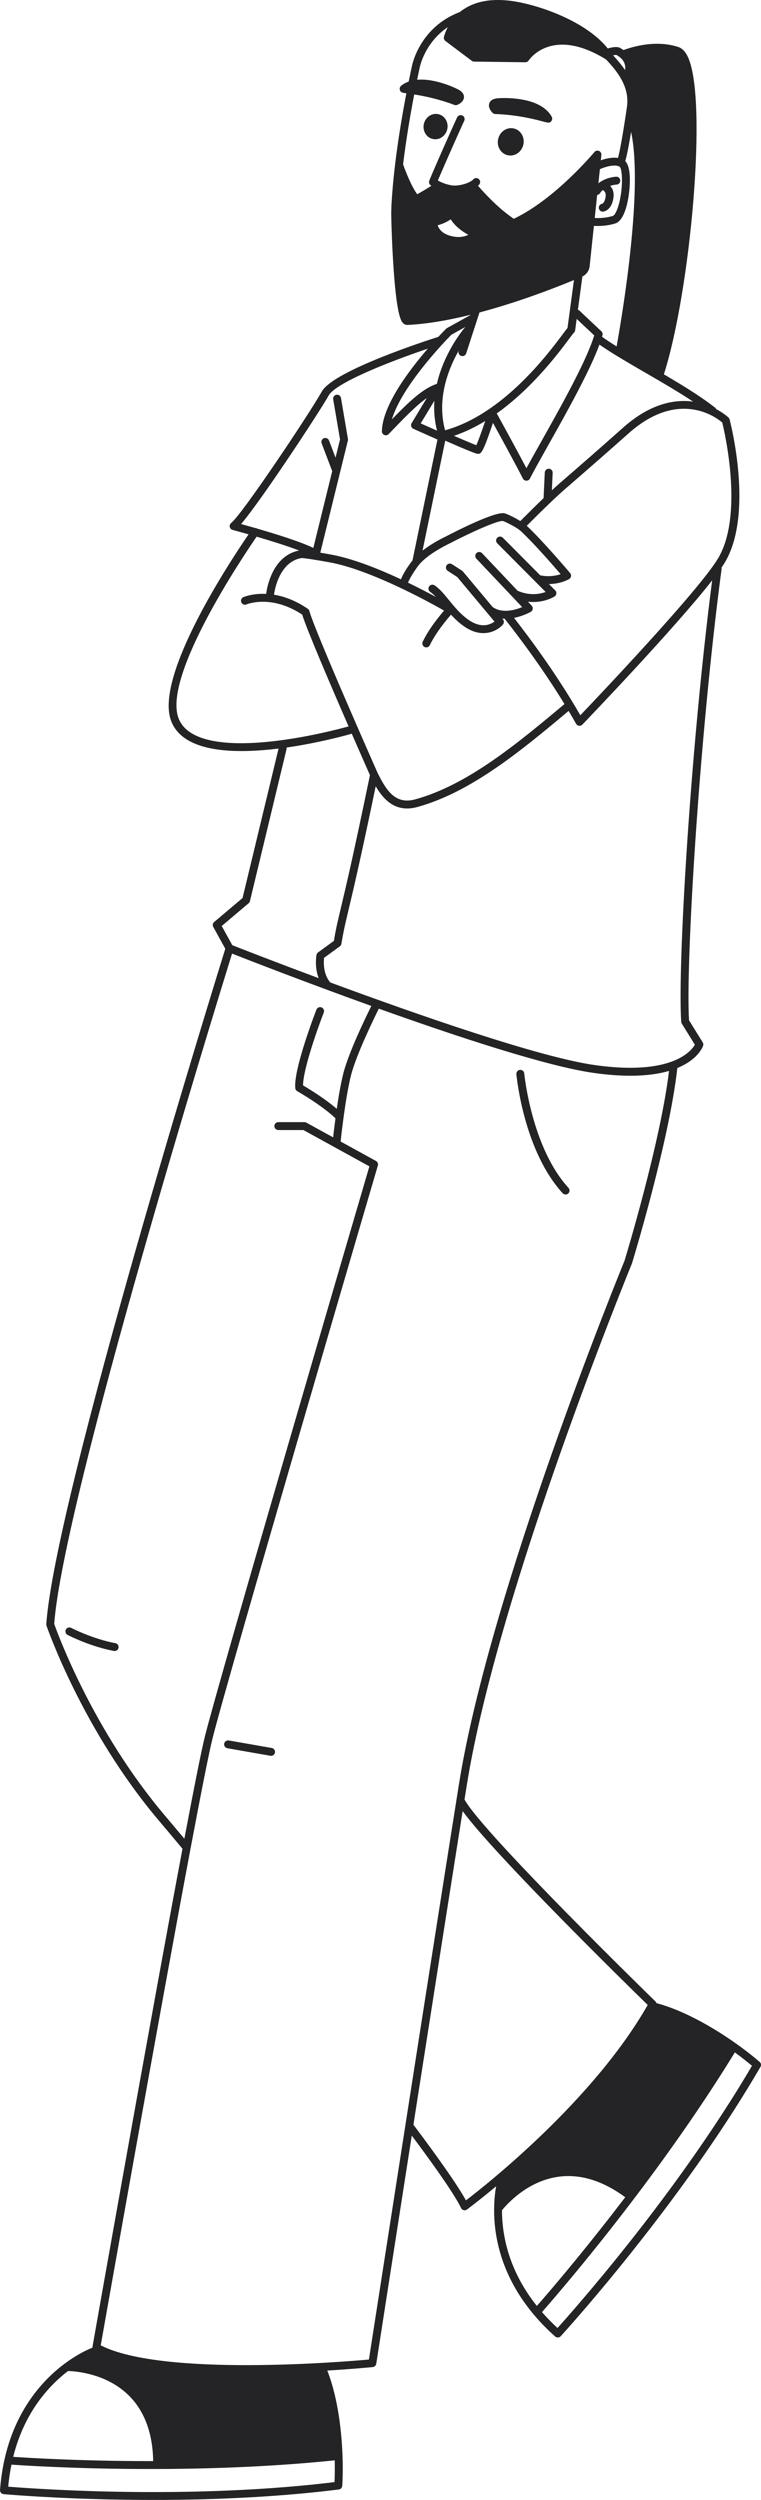 <svg xmlns="http://www.w3.org/2000/svg" id="uuid-9de18494-2137-4b78-b1ee-1e23e0ab24f5" viewBox="0 0 577.41 1895.51"><defs><style>.uuid-56713106-6b51-4cb6-b245-8bad30e32400{fill:#242427;stroke-width:0px;}</style></defs><g id="uuid-9b6eaedb-9403-4fe1-81aa-fedb35496b62"><path class="uuid-56713106-6b51-4cb6-b245-8bad30e32400" d="m576.4,1563.41c-.28-.25-7.07-6.28-18-14.02-12.36-8.76-36.49-24.26-60.32-30.59,0,0,0,0,0,0-.14-.48-.4-.94-.78-1.31-1.3-1.27-130.62-127.25-144.78-152.98-.02-.03-.04-.06-.06-.09.59-3.69,1.16-7.29,1.71-10.77,23.45-147.22,124.3-393.19,125.32-395.66.04-.09.07-.17.09-.26.28-.92,28.21-92.38,34.35-147.95,15.88-6.5,19.34-16.2,19.57-16.91.28-.84.17-1.76-.3-2.51l-10.39-16.77c-2.63-40.85,7.49-212.49,24.69-342.14.05-.36.02-.71-.06-1.05.86-1.26,1.63-2.44,2.29-3.51,22.42-36.78,4.63-105.96,3.86-108.89-.14-.54-.43-1.03-.83-1.41-.22-.21-3.51-3.29-9.27-6.35-.19-.42-.47-.81-.86-1.11-10.85-8.51-24.72-17-38.91-25.31,20.06-62.23,33.7-209.73,17.93-241.24-1.85-3.69-4.16-6.01-6.87-6.91-16.53-5.44-33.67-.67-41.68,2.29-.83-.59-1.73-1.15-2.72-1.69-1.72-.94-4.83-.79-9.25.46-15.99-19.99-49.75-32.11-69.83-35.53-17.87-3.02-32.13-.36-42.39,7.93h-.02s-.01.02-.02.02c-30.06,11.33-35.98,39.35-36.2,40.47-.03.13-1.06,4.7-2.58,12.23,0,0,0,0,0,0h-.01c-2.01.72-3.92,1.73-5.65,3.09-.95.75-1.38,2.02-1.06,3.18.54,1.97,1.85,2.21,4.96,2.64,0,0,0,0,0,0-2.7,14.06-6.1,33.59-8.53,53.73,0,.01,0,.02,0,.03-1.36,11.29-2.29,21.73-2.79,31.12l-.17,6.15v.12c.09,7.82.69,26.67,1.94,43.91,2.53,34.89,5.82,37.99,7.22,39.32,1.06,1,2.16,1.23,2.95,1.23h.18c14.99-.68,31.53-3.65,47.8-7.67h0l-.08.23-17.68,9.82c-.24.13-.46.3-.66.49-.4.4-2.63,2.63-5.94,6.18-.04.01-.08.01-.12.02-8.09,2.57-79.33,25.58-88.23,41.35-9.89,17.49-60.44,93.15-68.82,99.74-.89.7-1.31,1.85-1.08,2.97.23,1.11,1.07,2,2.17,2.29.15.04,5.07,1.34,12.12,3.35-13.14,19.12-71.41,106.87-58.87,141.2,6.47,17.71,28.74,23.12,53.56,23.12,9.23,0,18.8-.75,28.05-1.89l-27.31,113.31-21.54,18.19c-1.09.92-1.38,2.49-.69,3.74l9.13,16.55c-7.73,24.84-129.14,416.4-135.82,512.05-.03.4.02.79.15,1.17.27.79,27.28,79.28,85.1,147.62,4.97,5.86,10.9,12.93,18.09,21.54-25.22,134-67.86,375.18-68.29,377.61-.04.25-.05.49-.03.73,0,0,0,0,0,0-.11.03-.21.06-.32.1-.38.14-9.31,3.43-20.79,11.99-.09.06-.17.11-.26.18-16.01,12.02-36.87,34.36-45.37,72.5-1.65,7.36-2.78,15.11-3.37,23.03-.09,1.27.62,2.41,1.71,2.93.13.07.27.12.41.16.11.04.23.07.35.08.06.02.13.03.2.04h.06c.07,0,.2.02.38.04.04,0,.08,0,.12,0,.12.01.24.02.39.04h.19s.24.03.24.03l.38.03.9.07.33.03c.21.02.43.04.66.05l.77.06c.26.02.54.05.82.07.39.03.8.06,1.22.09.52.04,1.06.08,1.62.12.28.03.57.05.87.07l.63.05c.22.02.44.03.67.05.58.04,1.19.09,1.81.13l1.25.09h.18l.46.03,2.86.2c.5.03,1.01.07,1.49.1.24.01.48.03.73.04l.55.04c.95.06,1.94.12,2.96.18.2.02.41.03.62.04.38.02.76.05,1.14.07.39.02.78.04,1.17.07.49.03.99.06,1.5.09.31.02.61.04.91.05.3.02.6.04.9.05.86.05,1.72.1,2.58.14,1.61.09,3.29.18,5.01.27,1.07.05,2.16.11,3.27.16.82.04,1.63.08,2.45.12.11,0,.21.01.32.02.9.04,1.82.08,2.75.12.06,0,.13.01.19.01,1.1.05,2.22.1,3.36.15,1.85.08,3.69.16,5.54.23l4.03.15c.88.03,1.78.07,2.68.09.96.04,1.94.07,2.92.1.49.02.98.04,1.47.05.44.02.88.04,1.33.05h.16l4.23.13h.1c1.75.05,3.51.1,5.31.14l1.22.03h.12c.21.01.42.01.63.02.28.01.57.01.86.02.26.01.53.02.8.02.35.01.71.01,1.07.02.44.01.89.02,1.33.03.32,0,.65,0,.97.02.39,0,.79,0,1.19.02h.06c9.73.19,19.37.29,28.92.29,51.06,0,99.23-2.7,140.71-7.92,1.42-.18,2.51-1.33,2.62-2.75.03-.38.69-9.43.21-22.81-.53-14.72-2.75-42.16-11.55-64.61,0,0,0,0,0,0,19.34-1.17,32.66-2.46,34.48-2.64,1.36-.13,2.46-1.17,2.67-2.53.12-.79,12.2-78.59,26.94-173,20.44,27.38,33.02,45.85,37.41,54.94.39.8,1.11,1.39,1.98,1.61.24.06.48.09.72.09.63,0,1.25-.2,1.77-.58.29-.21,8.92-6.59,22.11-17.58-.72,4.11-1.43,9.88-1.51,16.92-.01.07-.01.14-.01.22-.17,20.02,4.92,50.16,30.06,80.07,4.85,5.78,10.32,11.38,16.26,16.66.57.5,1.28.75,1.99.75.19,0,.37-.02.56-.05.04,0,.08-.02.12-.03.08-.01.15-.03.22-.06.28-.08.55-.21.8-.38.09-.06.17-.12.25-.19.08-.07.16-.14.23-.22,0,0,.05-.05.13-.14.05-.06.13-.14.22-.24,0,0,.01-.02.02-.03l.14-.15.42-.46,1.09-1.2c.04-.05.08-.09.13-.14.24-.27.5-.56.79-.88v-.02c.58-.64,1.22-1.35,1.92-2.14.19-.2.37-.41.56-.62.09-.1.18-.21.28-.32s.2-.22.29-.33l.42-.47c.53-.59,1.09-1.22,1.65-1.87l.84-.94c.04-.05.06-.07.11-.13l.11-.12c.48-.55.98-1.12,1.49-1.71l.19-.22.44-.49c.32-.37.64-.74.95-1.09l.21-.25.63-.72c.07-.08.14-.16.2-.24.85-.97,1.74-1.99,2.65-3.05.65-.75,1.32-1.52,1.99-2.31.41-.46.8-.92,1.19-1.38.92-1.07,1.84-2.14,2.75-3.22.68-.8,1.38-1.62,2.08-2.45.75-.87,1.48-1.74,2.21-2.61.75-.88,1.51-1.78,2.28-2.7,2.02-2.39,4.03-4.8,6.01-7.2.38-.44.74-.87,1.1-1.31l1.42-1.73,1.14-1.38c.43-.53.87-1.06,1.31-1.59.44-.53.88-1.07,1.32-1.61.89-1.08,1.79-2.18,2.7-3.3l.1-.13,2.72-3.35h.01c.91-1.14,1.84-2.28,2.77-3.44.19-.23.38-.46.57-.7l.73-.92s.04-.05.06-.07c1.43-1.77,2.87-3.57,4.33-5.42.05-.07.1-.14.15-.21,38.95-48.96,71.5-95.81,96.8-139.26.72-1.23.47-2.8-.6-3.75Zm-73.76,104.1h0c-2.19,2.94-4.4,5.88-6.63,8.82-2.23,2.94-4.48,5.89-6.76,8.84-2.28,2.95-4.57,5.91-6.89,8.86-2.3,2.94-4.61,5.88-6.96,8.82,0,0-.03.03-.04.05l-1.33,1.66c-.88,1.11-1.75,2.2-2.61,3.28-.13.15-.25.3-.37.45l-.8,1c-.08.1-.17.21-.25.31-1.03,1.28-2.05,2.54-3.06,3.79l-2.83,3.49c-1.35,1.66-2.68,3.29-4,4.88-.43.53-.87,1.06-1.3,1.58l-2.56,3.1c-2.32,2.81-4.66,5.61-7.02,8.41-.62.75-1.25,1.5-1.89,2.25-2.48,2.95-4.97,5.87-7.46,8.77-.38.44-.75.88-1.15,1.34-.55.64-1.09,1.27-1.62,1.88-.51.59-1.01,1.17-1.5,1.74-.58.67-1.15,1.32-1.7,1.95l-.85.98c-.32.37-.63.73-.94,1.08l-.64.73c-.51.58-1,1.14-1.45,1.65-.1.11-.2.22-.29.33l-.78.88c-.57.65-1.12,1.27-1.63,1.84l-.37.42-.07.09c-.09.1-.18.2-.27.3-.09.1-.18.2-.28.31-.73.83-1.4,1.58-1.99,2.23-.17.18-.32.35-.47.52l-.53.59c-.11.13-.22.25-.34.39-1.24-1.14-2.45-2.29-3.63-3.45-.52-.51-1.03-1.02-1.54-1.53-.81-.82-1.61-1.65-2.4-2.48-.48-.51-.96-1.02-1.43-1.53-.94-1.02-1.87-2.05-2.77-3.09,4.09-4.64,15.05-17.25,29.99-35.47.48-.58.95-1.16,1.44-1.75,3.99-4.89,8.26-10.16,12.74-15.78.45-.56.9-1.13,1.35-1.69,1.57-1.97,3.17-3.99,4.79-6.04.59-.75,1.18-1.5,1.78-2.26,1.78-2.27,3.6-4.59,5.44-6.96,1.23-1.58,2.47-3.17,3.71-4.78,1.25-1.62,2.51-3.25,3.77-4.9,1.57-2.05,3.16-4.12,4.75-6.22.02-.02.03-.04.05-.07,29.26-38.54,54.98-75.84,76.51-110.96,6.07,4.42,10.63,8.14,13,10.14-16.97,28.95-37.82,60.29-61.41,92.43-2.14,2.92-4.31,5.85-6.5,8.78Zm-95.06,80.59c-.09.1-.17.19-.25.28-1.38-1.73-2.7-3.46-3.94-5.19-.32-.43-.63-.87-.93-1.31-.86-1.22-1.69-2.44-2.49-3.66-.06-.09-.12-.18-.17-.27-.29-.44-.57-.87-.84-1.3-1-1.58-1.95-3.16-2.85-4.73-.34-.58-.67-1.17-.99-1.76-.24-.43-.47-.86-.7-1.29-.24-.43-.46-.86-.68-1.29-.44-.86-.87-1.71-1.29-2.56-.21-.43-.42-.85-.61-1.27-.41-.85-.8-1.7-1.17-2.54-.19-.42-.38-.84-.55-1.26-.37-.84-.72-1.68-1.05-2.51-.15-.36-.3-.72-.44-1.08-.18-.47-.36-.94-.53-1.4-.16-.42-.31-.83-.46-1.24-.17-.45-.34-.91-.49-1.36-.27-.77-.53-1.54-.78-2.3-.54-1.65-1.03-3.28-1.46-4.88-.11-.37-.21-.74-.3-1.1-.43-1.57-.8-3.12-1.13-4.64-.13-.6-.26-1.2-.38-1.8-.12-.54-.22-1.07-.31-1.59-.07-.36-.14-.72-.2-1.08-.27-1.49-.5-2.96-.69-4.39-.1-.71-.19-1.41-.27-2.11-.13-1.05-.23-2.09-.32-3.1-.03-.33-.06-.67-.08-1.01-.04-.33-.06-.66-.08-.99-.03-.33-.05-.66-.06-.99-.05-.65-.08-1.3-.1-1.93-.03-.64-.05-1.27-.07-1.89-.02-.93-.03-1.84-.03-2.73,3.12-3.89,18.79-21.99,42.57-25.37,16.6-2.35,33.72,2.86,50.93,15.49h0c-1.01,1.33-2.01,2.63-3,3.93-11.04,14.39-21.39,27.42-30.49,38.61-.75.92-1.5,1.84-2.24,2.74-2.88,3.53-5.63,6.87-8.22,9.99-.64.77-1.26,1.52-1.88,2.26-1.76,2.12-3.44,4.12-5.04,6.02-.63.75-1.25,1.49-1.86,2.2-.06.07-.12.14-.17.21-.55.64-1.08,1.27-1.6,1.89-.29.34-.58.68-.86,1.01-.6.7-1.18,1.39-1.75,2.06-.49.58-.97,1.14-1.44,1.68-2.01,2.35-3.77,4.39-5.26,6.11-.37.43-.72.83-1.06,1.22-.62.71-1.18,1.35-1.68,1.92-.09.1-.18.2-.26.3Zm109.29-973.35c.03.48.19.95.44,1.37l9.92,16c-2.84,4.94-17.67,23.64-75.87,15.44-42.1-5.93-134.42-38.14-200.72-62.64-5.52-6.22-5.1-15.5-4.75-18.69l11.96-8.71c.63-.46,1.06-1.16,1.19-1.93,1.64-9.84,2.88-15.05,5.35-25.41,3.37-14.14,8.91-37.41,20.68-94.02,4.81,8.25,11.96,16.84,23.85,16.84,2.41,0,5.02-.35,7.85-1.14,40.61-11.25,78.26-42.33,114.67-72.82,1.92,3.22,3.81,6.47,5.66,9.75.47.83,1.29,1.38,2.24,1.5.13.02.25.02.38.02.81,0,1.59-.33,2.16-.92,3.24-3.37,70.31-73.24,98.45-109.34-16.89,131.6-26.27,294.99-23.45,334.7ZM234.76,463.31c-.01-.06-.04-.1-.06-.16-.03-.1-.07-.2-.11-.3-.04-.09-.08-.17-.13-.25-.05-.09-.1-.17-.16-.25-.06-.08-.12-.16-.18-.23-.06-.07-.13-.14-.2-.21-.08-.07-.15-.14-.24-.2-.05-.04-.08-.08-.13-.11-9.44-6.44-18.21-9.47-25.65-10.69.34-2.6,3.73-24.9,20.85-27.79,1.8-.09,12.3,1.6,21.5,3.28h0c34.52,6.33,85.71,36,86.22,36.3.16.09.33.15.5.21-7.6,8.92-12.92,16.68-16.23,23.66-.71,1.5-.07,3.29,1.43,4,.41.2.85.29,1.28.29,1.12,0,2.2-.63,2.71-1.72,3.12-6.6,8.53-14.37,16.03-23.09,2.98,3.25,6.34,6.44,10.35,9.16,5.2,3.53,10.03,4.83,14.24,4.83,7.01,0,12.33-3.61,14.82-6.55.94-1.11.95-2.75.01-3.87l-.52-.62c.6.06,1.2.09,1.79.11,12.58,15.96,29.69,39.02,45.41,64.71-36.14,30.27-73.5,61.26-113.13,72.24-15.13,4.19-21.92-6.56-28.63-19.97-1.28-2.9-47.95-108.34-51.77-122.78Zm220.67-335.14c2.6-1.21,10.91-4.13,14.78-1.72,1.78,1.56,2.65,12.97.18,24.92-1.72,8.27-4.15,11.94-5.29,12.3-5.52,1.78-11.18,1.76-13.84,1.61h0s1.83-17.4,1.83-17.4v-.02c.84-.12,1.63-.57,2.12-1.34.6-.95,1.33-1.75,2.12-2.45,1.12.6,2.43,1.83,2.24,4.24-.38,4.74-2.19,6.12-2.79,6.22-1.63.3-2.71,1.86-2.41,3.49.26,1.45,1.53,2.46,2.95,2.46.18,0,.36-.02.54-.05,3.31-.6,7.07-3.98,7.69-11.64.29-3.51-.93-6.07-2.6-7.85,2.6-.86,4.74-.98,4.82-.98,1.65-.07,2.94-1.46,2.87-3.11-.06-1.66-1.45-2.93-3.11-2.88-.38.01-7.72.37-13.49,5.01h0s1.13-10.7,1.13-10.7h0c.09-.04.18-.06.27-.1Zm23.41-28.16c9.22,43.33-6.31,136.63-10.98,162.67-4.04-2.53-7.77-4.98-11.07-7.34.12-.4.24-.81.34-1.2.29-1.07-.04-2.21-.84-2.96l-16.62-15.63c-.35-.32-.75-.54-1.17-.67v-.02s3.39-25.22,3.39-25.22c3.06-1.45,5.15-4.41,5.51-7.79l3.23-30.59c.76.05,1.73.09,2.89.09,3.45,0,8.44-.36,13.42-1.97,7.07-2.28,9.61-16.99,10.37-23.21.56-4.59,1.91-19.19-2.91-24,0,0,0,0,0,0,.86-2.74,2.23-8.71,4.44-22.16Zm-136.85,66.29c1.77,2.91,5.23,6.93,11.92,10.91.45.27.92.53,1.4.8-2.76,1.53-7.89,2.65-14.61.49-5.84-1.88-7.9-5.49-8.62-7.69,4.32-1.11,7.66-2.95,9.91-4.51Zm93.33,86.09c.59-.48.98-1.17,1.08-1.93l1.16-8.65h0s0-.01,0-.01l13.29,12.5c-5.77,19.26-25.54,54.42-40.09,80.31-4.38,7.79-8.31,14.79-11.33,20.39-7.5-14.28-19.11-35.38-22.52-41.55,27.03-19.17,46.83-45.69,55.05-56.7,1.43-1.91,2.91-3.89,3.36-4.36Zm-85.38,17.48c.31.1.62.15.93.15,1.26,0,2.44-.81,2.85-2.07l10.09-31.03c29.31-7.78,56.86-18.45,71.67-24.58l-4.89,36.34c-.69.81-1.68,2.12-3.44,4.48-11.37,15.23-45.49,60.93-89.43,73.08-1.57-5.77-2.24-11.47-2.24-16.99,0-17.4,6.66-32.99,12.63-43.48,0-.01.01-.01.01-.02h0s-.11.34-.11.34c-.51,1.58.35,3.27,1.92,3.78Zm18.22,49.35c-2.64,7.84-5.31,15.21-6.76,18.35-3.13-1.19-9.79-4-16.96-7.12,8.32-2.79,16.25-6.68,23.72-11.23,0,0,0,0,0,0Zm-36.56,7.31h0s-12.4-5.5-12.4-5.5l10.39-17.19c-.49,7.23.02,14.86,2.01,22.69Zm6.26,7.59c22.64,9.98,24.08,9.98,24.78,9.98,2.21,0,3.61,0,11.39-23.46,5.58,10.14,16.77,30.59,22.72,42.2.51,1,1.54,1.63,2.67,1.63h0c1.13,0,2.16-.63,2.67-1.64,3.08-6.04,8.1-14.96,13.9-25.29,13.46-23.95,31.33-55.75,38.83-76.25,7.62,5.31,17.12,10.99,27.34,16.94.01,0,.02.02.04.02.35.2.69.4,1.03.6.27.16.55.32.82.48,1.17.68,2.35,1.36,3.53,2.05.59.35,1.18.69,1.78,1.03.56.32,1.12.65,1.68.97,11.97,6.94,24.14,14.02,34.81,21.12-13.02-1.77-31.78.81-52.94,19.63-7.72,6.86-15.19,13.45-22.18,19.58-8.69,7.62-17.48,15.27-26.12,22.74-1.69,1.46-3.65,3.23-5.88,5.29l.61-13.21c.08-1.66-1.2-3.06-2.86-3.14-1.65-.06-3.06,1.2-3.14,2.86l-.88,18.94c0,.15,0,.3.02.45-5,4.8-10.91,10.62-17.7,17.43,0,0,0,0,0,0-4.72-2.97-10.57-5.65-12.17-5.92-7.35-1.25-35.5,13.01-44.06,17.48-1,.46-10.16,4.81-17.95,10.85,4.83-23.34,14.46-70,17.22-83.35Zm-19.97,94.18c6.88-8.61,23.12-16.19,23.29-16.27l.12-.06c16.54-8.62,36.67-17.55,40.27-16.93,1.41.35,10.34,4.59,13.79,7.81,9.7,9.07,24.16,25.67,30.04,32.5-3.18,1.07-8.39,2.16-14.75,1-.22-.04-.44-.06-.66-.05h0l-28.45-28.59c-1.17-1.17-3.07-1.18-4.24-.01-1.17,1.17-1.18,3.07-.01,4.24l36.72,36.9c-4.29,1.55-12.07,3.09-21.25-.92-.02,0-.03,0-.05-.02l-26.92-28.45c-1.14-1.2-3.04-1.25-4.24-.12-1.2,1.14-1.26,3.04-.12,4.24l34.78,36.76c-5.21,2.14-15.1,5.01-22.29-.01-.04-.03-.09-.05-.14-.08l-22.5-26.9c-.19-.23-.42-.43-.67-.59l-7.64-4.96c-1.39-.9-3.25-.51-4.15.88-.9,1.39-.51,3.25.88,4.15l7.26,4.72,28.22,33.74c-3.07,2.28-9.82,5.38-19.27-1.03-6.3-4.28-11.07-10.11-15.27-15.26-3.61-4.42-7.02-8.59-10.9-11.18-1.38-.92-3.24-.55-4.16.83-.92,1.38-.55,3.24.83,4.16,1.45.97,2.87,2.28,4.31,3.82-5.31-2.89-12.67-6.75-21.12-10.84,0,0,0,0,0,0,1.06-3.15,5.77-10.35,8.27-13.48Zm226.71-4.54c-14.98,24.56-88.94,102.5-104.27,118.56-16.64-28.91-35.95-55.43-50.31-73.85,6.93-1.35,12.29-4.34,12.7-4.58.8-.46,1.35-1.25,1.48-2.17s-.16-1.83-.79-2.5l-2.84-3.01c1.38.16,2.72.25,3.99.25,9.43,0,15.81-3.95,16.19-4.19.77-.49,1.27-1.3,1.37-2.2.1-.9-.21-1.8-.85-2.45l-4.76-4.79c9.13-.08,15.05-3.62,15.36-3.81.74-.45,1.26-1.21,1.4-2.08.14-.86-.11-1.75-.67-2.42-.83-.97-20.29-23.99-32.92-35.86,13.07-13.11,22.78-22.42,28.88-27.69,8.64-7.47,17.44-15.13,26.15-22.76,7-6.14,14.48-12.73,22.21-19.61,37.97-33.77,66.47-12.21,71.08-8.25,1.98,8.09,16.42,70.89-3.4,103.39ZM467.71,41.66c1.14.63,2.1,1.29,2.93,2.01,3.58,3.05,4.06,6.59,3.6,9.44-2.7-4.02-5.86-7.72-9.08-11.16,1.14-.23,2.08-.34,2.55-.29Zm-127.96-21.09c-2.09,4.02-2.86,7.17-2.92,7.41-.27,1.16.17,2.37,1.12,3.09l20,15.03c.51.39,1.12.6,1.76.61l38.86.51h.03c1.01,0,1.95-.52,2.51-1.35.72-1.08,17.93-25.94,58.7-.82,5.54,5.78,9.57,11.07,12.22,16.17h0s.03.08.05.12c.17.32.33.64.48.96.15.32.31.64.45.95,2.18,4.84,3.16,9.62,2.98,14.5-.02.75-.08,1.51-.17,2.27-.04.38-.09.76-.15,1.15-.05.36-.1.72-.15,1.07l-.3,1.97-.36,2.44c0,.07-.02.15-.03.23-3.34,22.12-5.15,30.11-5.93,32.89-4.66-.75-9.83.64-13.03,1.78h0s.43-4.04.43-4.04c.14-1.31-.6-2.56-1.82-3.08-1.22-.51-2.63-.16-3.47.86-.31.36-29.82,35.8-61.23,50.62-2.53-1.85-5.31-3.91-7.11-5.37-8.24-6.65-16.45-15.56-19.97-19.68,0,0,0,0,0,0,.35-.31.67-.63.94-.96,1.05-1.28.86-3.17-.42-4.22-1.28-1.05-3.17-.86-4.22.42-.36.44-.98.91-1.77,1.38t0,0s0,0,0,0c-.03.02-.06.03-.08.05-.07.03-.14.05-.21.1-.63.35-1.31.68-2.03.98-.01.01-.02.01-.03.02-.04.02-.07.03-.11.05-.19.07-.39.15-.59.23-.04.02-.09.04-.13.05-.09.03-.18.07-.28.1-.18.06-.36.13-.55.19-.13.04-.27.09-.4.13-.31.1-.63.2-.94.28-.3.08-.59.16-.89.24-.29.08-.58.15-.88.21-2.01.43-4.02.64-5.73.59-.09,0-.18,0-.27-.01-.12,0-.23-.01-.34-.02-.22-.02-.44-.05-.65-.08-.14-.02-.28-.03-.41-.05-.49-.09-.97-.19-1.44-.29-.19-.04-.37-.08-.55-.12-.43-.1-.85-.21-1.26-.32-.01,0-.03,0-.04-.01-.11-.03-.23-.07-.34-.1-.32-.09-.64-.19-.95-.29-.19-.06-.38-.12-.56-.18-.33-.11-.65-.22-.95-.34-.17-.06-.33-.12-.49-.19-.3-.12-.59-.23-.87-.35-.12-.05-.24-.1-.36-.16-1.06-.46-1.97-.92-2.67-1.32.46-1.12.95-2.28,1.47-3.49,11.45-26.48,18.49-41.68,18.56-41.83.7-1.5.04-3.29-1.46-3.98-1.5-.7-3.29-.04-3.98,1.46-.07.15-7.14,15.42-18.63,41.99-.9,2.11-1.71,4.05-2.46,5.92-.5,1.24-.12,2.66.94,3.48.04.03.26.2.64.46-2.49,1.6-6.15,3.84-10.74,6.4-4.49-6.08-9.1-17.96-10.64-22.45h0s-.09-.23-.09-.23c2.43-19.89,5.79-39.14,8.44-52.98,7.19,1.13,18.21,3.31,30.45,7.93.34.13.7.2,1.06.2s.74-.07,1.1-.21c.82-.33,4.97-2.14,5.15-5.77.12-2.39-1.45-4.43-4.66-6.08-.88-.45-16.85-8.51-30.89-7.2,1.22-5.93,2.01-9.46,2.04-9.59.18-.89,4.01-18.67,21.21-30.32Zm2.71,233.24l10.65-5.92c-.08.07-.15.15-.21.22-.93,1.07-15.84,18.57-21.41,42.94-.15.03-.3.07-.44.12-10.37,3.66-20.21,12.9-33.7,26.78,7.82-25.96,41.64-60.62,45.12-64.13Zm-93.01,45.96c5.29-9.35,44.77-25.17,75.12-35.4-14.27,16.5-34.38,43.12-34.82,62.59-.03,1.24.7,2.36,1.85,2.84,1.14.47,2.46.2,3.31-.69,11.87-12.33,20.85-21.66,28.93-27.33l-11.53,19.07c-.45.74-.55,1.63-.29,2.45.26.82.86,1.49,1.64,1.84l18.26,8.12c-3.26,15.8-15.31,74.17-18.92,91.58,0,0,0,0,0,0-1.17,1.5-6.67,8.74-8.76,14.4-16.62-7.76-36.37-15.7-52.89-18.73,0,0,0,0,0,0-2.68-.49-5.54-1-8.32-1.46l15.04-61.08c.04-.13.07-.25.09-.38l5.8-23.57c.1-.4.11-.81.04-1.22l-5.28-31.05c-.28-1.63-1.83-2.74-3.46-2.45-1.63.28-2.73,1.83-2.45,3.46l5.18,30.43-3.4,13.8-4.94-12.99c-.59-1.55-2.32-2.33-3.87-1.74-1.55.59-2.33,2.32-1.74,3.87l8.02,21.11-14.32,58.19c-9.9-4.77-28.71-10.62-42.61-14.65-.49-.3-1.03-.46-1.57-.45-4.22-1.22-7.91-2.24-10.63-2.99,15.47-18.11,59.31-84.79,66.53-97.57Zm-114.07,244.54c-11.79-32.29,49.57-123.24,59.33-137.39,10.22,2.98,22.78,6.86,32.25,10.47-20.98,4.17-24.64,29.76-25.01,32.9-10.21-.49-16.8,2.25-17.29,2.46-1.52.66-2.22,2.43-1.56,3.95.66,1.52,2.43,2.22,3.95,1.56.19-.08,18.73-7.81,42.25,7.74,3.47,11.29,21.37,53.06,35.18,84.77-6.1,1.69-32.2,8.63-59.43,11.49-27.73,2.91-62.32,2.17-69.66-17.94Zm53.28,140.55c.49-.41.83-.97.98-1.59l27.74-115.1c.11-.47.1-.94,0-1.38,24.41-3.5,45.34-9.28,49.51-10.48,6.81,15.6,12.25,27.9,13.8,31.41-12.78,61.8-18.63,86.36-22.14,101.06-2.4,10.07-3.65,15.33-5.23,24.61l-12,8.75c-.62.45-1.04,1.12-1.18,1.88-.09.47-1.62,9.18,1.64,17.63-34.36-12.78-60.17-22.88-65.5-24.98l-8.04-14.57,20.41-17.24ZM41.13,1231.24c6.98-94.14,123.14-470.19,134.95-508.21,12.01,4.71,55.48,21.65,105.67,39.69-4.32,8.69-17.37,35.6-21.31,51.38-1.92,7.67-3.6,17.56-4.92,26.62-9.17-7.9-21.4-15.31-25.58-17.76.03-12.13,11.22-43.66,15.73-55.27.6-1.54-.17-3.28-1.71-3.88-1.54-.6-3.28.17-3.88,1.71-.71,1.83-17.42,45.08-16.04,59.5.09.97.66,1.84,1.51,2.33.19.11,18.65,10.62,28.98,20.57-.81,6.13-1.42,11.33-1.76,14.44l-20.34-11.18c-.44-.24-.94-.37-1.45-.37h-19.81c-1.66,0-3,1.34-3,3s1.34,3,3,3h19.04l50.06,27.53c-9.46,32.25-113.57,387.3-124.86,432.45-2.45,9.82-7.67,35.83-15.52,77.35-5.79-6.93-10.72-12.79-14.95-17.78-54.49-64.41-81.27-137.96-83.8-145.11Zm212.67,650.71c-48.45,5.94-105.88,8.46-166.33,7.28h0l-2.15-.05c-1.6-.03-3.18-.06-4.74-.1h-.13l-.54-.02h-.62c-1.78-.05-3.53-.1-5.25-.15l-1.83-.05-2.68-.08c-.17-.01-.33-.01-.5-.02-1.76-.06-3.49-.12-5.2-.18-.89-.03-1.78-.06-2.65-.09l-4.02-.15c-1.61-.06-3.21-.13-4.82-.2-1.5-.06-3.01-.13-4.51-.2-2.07-.09-4.13-.19-6.19-.29-1.78-.09-3.56-.18-5.33-.28-.88-.05-1.75-.09-2.62-.14-.42-.03-.85-.05-1.28-.07-.21-.01-.41-.03-.62-.04-.58-.03-1.16-.06-1.76-.1-.44-.03-.88-.05-1.31-.07-1.19-.08-2.35-.14-3.47-.21-.75-.05-1.48-.1-2.19-.14-.13-.01-.27-.02-.4-.03l-1.28-.08c-.48-.03-.95-.06-1.41-.09-.02,0-.05,0-.07,0l-3.1-.2c-.15-.02-.3-.03-.46-.03l-.98-.07-.19-.02c-.15,0-.3-.02-.45-.03-.21,0-.41-.03-.61-.04-.41-.03-.81-.06-1.19-.09-.07-.01-.14-.01-.2-.02l-.66-.05c-.12,0-.23,0-.35-.02-.16,0-.31-.02-.48-.04-1.1-.08-2.1-.15-2.98-.22-.23-.02-.45-.04-.67-.06l-.82-.06c-.17,0-.33-.02-.52-.04.08-.83.16-1.65.25-2.47.07-.68.15-1.36.23-2.03.08-.62.16-1.24.24-1.86.07-.55.14-1.09.22-1.62.42-2.95.93-5.85,1.51-8.7.08,0,.16,0,.25,0,.08.01.17.01.26.02.3.02.61.04.95.06.89.06,1.91.13,3.06.2.38.03.78.05,1.2.08.75.05,1.55.1,2.39.15.87.05,1.79.1,2.76.16.6.03,1.23.07,1.87.1.41.03.83.05,1.25.07,1.73.1,3.59.2,5.56.3.89.04,1.81.09,2.75.14,2.99.15,6.22.3,9.66.44,1.1.05,2.23.09,3.37.14,2.87.12,5.87.24,9,.35,2.34.09,4.76.17,7.25.24.83.03,1.67.06,2.51.08,1.35.04,2.71.08,4.1.12,1.39.03,2.8.07,4.22.11.27,0,.54,0,.81.02,2.11.06,4.26.11,6.45.15.92,0,1.84.03,2.77.05,1.5.03,3.02.05,4.56.08,3.83.07,7.77.12,11.79.16.81,0,1.62,0,2.43.02,4.64.04,9.4.06,14.26.06,1.69,0,3.39,0,5.1-.01,48.41-.14,93.7-2.35,134.7-6.57,0,.56.02,1.11.03,1.65,0,.51.02,1.02.02,1.51.01.51.01,1.01.01,1.5.04,5.28-.1,9.41-.22,11.84Zm-212.2-75.54c.49-.48.98-.95,1.47-1.41.48-.46.97-.91,1.46-1.35.48-.44.96-.87,1.45-1.3.48-.42.95-.83,1.43-1.23.66-.56,1.31-1.1,1.96-1.63.48-.38.95-.76,1.42-1.13.02,0,.04-.02.05-.03.26-.21.52-.41.77-.6h.01c4.97.12,28.88,1.57,46,18.43,11.95,11.76,18.21,28.53,18.62,49.87-4.47,0-8.85-.01-13.13-.04-.94,0-1.86-.01-2.79-.02h-.33c-1.31-.01-2.62-.02-3.92-.04-.69-.01-1.39-.01-2.07-.02-1.55-.02-3.08-.04-4.59-.07-.28,0-.56,0-.84,0-1.47-.02-2.93-.04-4.37-.07-1.76-.03-3.5-.06-5.21-.1-.85-.01-1.69-.03-2.52-.05-2.51-.05-4.97-.11-7.37-.18-1.25-.03-2.48-.06-3.7-.1-1.13-.03-2.25-.06-3.35-.1-1.47-.04-2.91-.09-4.33-.13-1.55-.05-3.06-.11-4.54-.16-.71-.03-1.42-.05-2.12-.08-.2,0-.39,0-.59-.02-1.75-.06-3.46-.13-5.13-.2-1.05-.04-2.09-.08-3.11-.13-1.02-.04-2.02-.09-3-.13-.62-.02-1.23-.05-1.83-.08-1.01-.04-1.99-.09-2.96-.13-3.05-.15-5.88-.29-8.48-.43-.49-.02-.97-.05-1.44-.08-.61-.03-1.2-.06-1.77-.09-.74-.05-1.46-.09-2.15-.12-1.82-.11-3.47-.21-4.95-.3-.51-.03-1-.06-1.46-.09-.1,0-.2-.01-.29-.02-.47-.03-.91-.05-1.33-.08-.96-.06-1.81-.12-2.54-.17.52-2.11,1.09-4.16,1.69-6.16.3-1,.61-1.99.93-2.97.32-.97.64-1.93.98-2.88.06-.17.12-.34.18-.51.25-.7.5-1.39.76-2.08.11-.29.22-.58.33-.86.24-.61.47-1.21.72-1.81.14-.35.28-.69.42-1.03.25-.61.51-1.22.76-1.82.05-.1.09-.19.13-.29.3-.68.6-1.35.9-2.01,2.42-5.26,5.07-10.06,7.88-14.43.46-.71.92-1.41,1.38-2.1.08-.13.17-.25.25-.37.38-.56.77-1.12,1.15-1.66.47-.67.94-1.32,1.42-1.96.47-.65.95-1.28,1.43-1.9.51-.65,1.01-1.29,1.52-1.92.46-.57.92-1.14,1.39-1.69.97-1.16,1.95-2.28,2.94-3.36.98-1.07,1.96-2.11,2.94-3.11.49-.49.98-.98,1.47-1.46Zm238.29-17.39c-19.52,1.76-156.6,13.13-203.46-10.74,4.32-24.41,44.25-249.83,68.17-376.79,8.49-45.05,14.08-73.06,16.62-83.25,11.74-46.95,124.34-430.65,125.48-434.52.4-1.35-.2-2.79-1.43-3.47l-26.81-14.74c.44-4.13,3.59-33.09,7.8-49.93,3.85-15.41,17.33-43.06,21.18-50.8,59.89,21.41,127.88,43.78,163.09,48.74,10.53,1.48,19.74,2.12,27.8,2.12,12.24,0,21.82-1.47,29.3-3.66-6.56,54.24-32.56,139.97-33.75,143.87-2.83,6.91-102.3,250.32-125.64,396.87-9.27,58.19-22.95,145.19-40.65,258.59-13.8,88.4-25.51,163.76-27.68,177.72Zm73.65-120.66c-5.95-10.81-19.33-30.09-39.85-57.39,15.73-100.74,28.27-180.56,37.35-237.77,24.18,33.22,125.5,132.44,140.4,146.97-41.06,72.1-121.85,135.92-137.9,148.18Z"></path><path class="uuid-56713106-6b51-4cb6-b245-8bad30e32400" d="m206.2,1325.34l-32.64-5.71c-1.63-.28-3.19.81-3.47,2.44-.29,1.63.81,3.19,2.44,3.47l32.64,5.71c.17.03.35.05.52.05,1.43,0,2.7-1.03,2.95-2.48.29-1.63-.81-3.19-2.44-3.47Z"></path><path class="uuid-56713106-6b51-4cb6-b245-8bad30e32400" d="m429.14,905.69c.72,0,1.45-.26,2.03-.79,1.22-1.12,1.3-3.02.18-4.24-28.03-30.58-33.52-86.21-33.57-86.76-.15-1.65-1.61-2.86-3.27-2.71-1.65.15-2.86,1.61-2.71,3.26.22,2.36,5.72,58.18,35.12,90.26.59.65,1.4.97,2.21.97Z"></path><path class="uuid-56713106-6b51-4cb6-b245-8bad30e32400" d="m373.79,85.61c.54.52,1.24.82,1.99.85,17.18.57,30.78,4.21,36.6,5.77,1.64.44,2.8.75,3.71.75s1.61-.33,2.26-1.17c.74-.95.84-2.29.25-3.34-9.12-16.3-39.43-14.09-40.71-13.99-3.6.29-5.83,1.58-6.64,3.83-1.23,3.42,1.9,6.68,2.54,7.3Z"></path><path class="uuid-56713106-6b51-4cb6-b245-8bad30e32400" d="m389.96,97.42c-5.25-1.25-10.62,2.26-11.95,7.84-.64,2.66-.28,5.4,1,7.72,1.34,2.4,3.5,4.07,6.09,4.69.73.17,1.46.26,2.19.26,1.88,0,3.73-.57,5.37-1.68,2.2-1.48,3.76-3.76,4.4-6.42,1.34-5.58-1.85-11.14-7.1-12.41Z"></path><path class="uuid-56713106-6b51-4cb6-b245-8bad30e32400" d="m332.74,86.6c-2.41-.58-4.91-.12-7.02,1.31-2.04,1.37-3.49,3.48-4.08,5.94-1.24,5.17,1.72,10.33,6.6,11.5.67.16,1.35.24,2.03.24,1.74,0,3.46-.53,4.99-1.56,2.04-1.37,3.48-3.48,4.07-5.94,1.24-5.17-1.72-10.32-6.59-11.49Z"></path><path class="uuid-56713106-6b51-4cb6-b245-8bad30e32400" d="m87.52,1245.87c-17.16-3.18-33.35-11.52-33.51-11.6-1.47-.77-3.28-.19-4.04,1.28-.76,1.47-.19,3.28,1.28,4.04.69.36,17.12,8.83,35.19,12.18.18.03.37.05.55.05,1.42,0,2.68-1.01,2.95-2.46.3-1.63-.77-3.19-2.4-3.5Z"></path></g></svg>